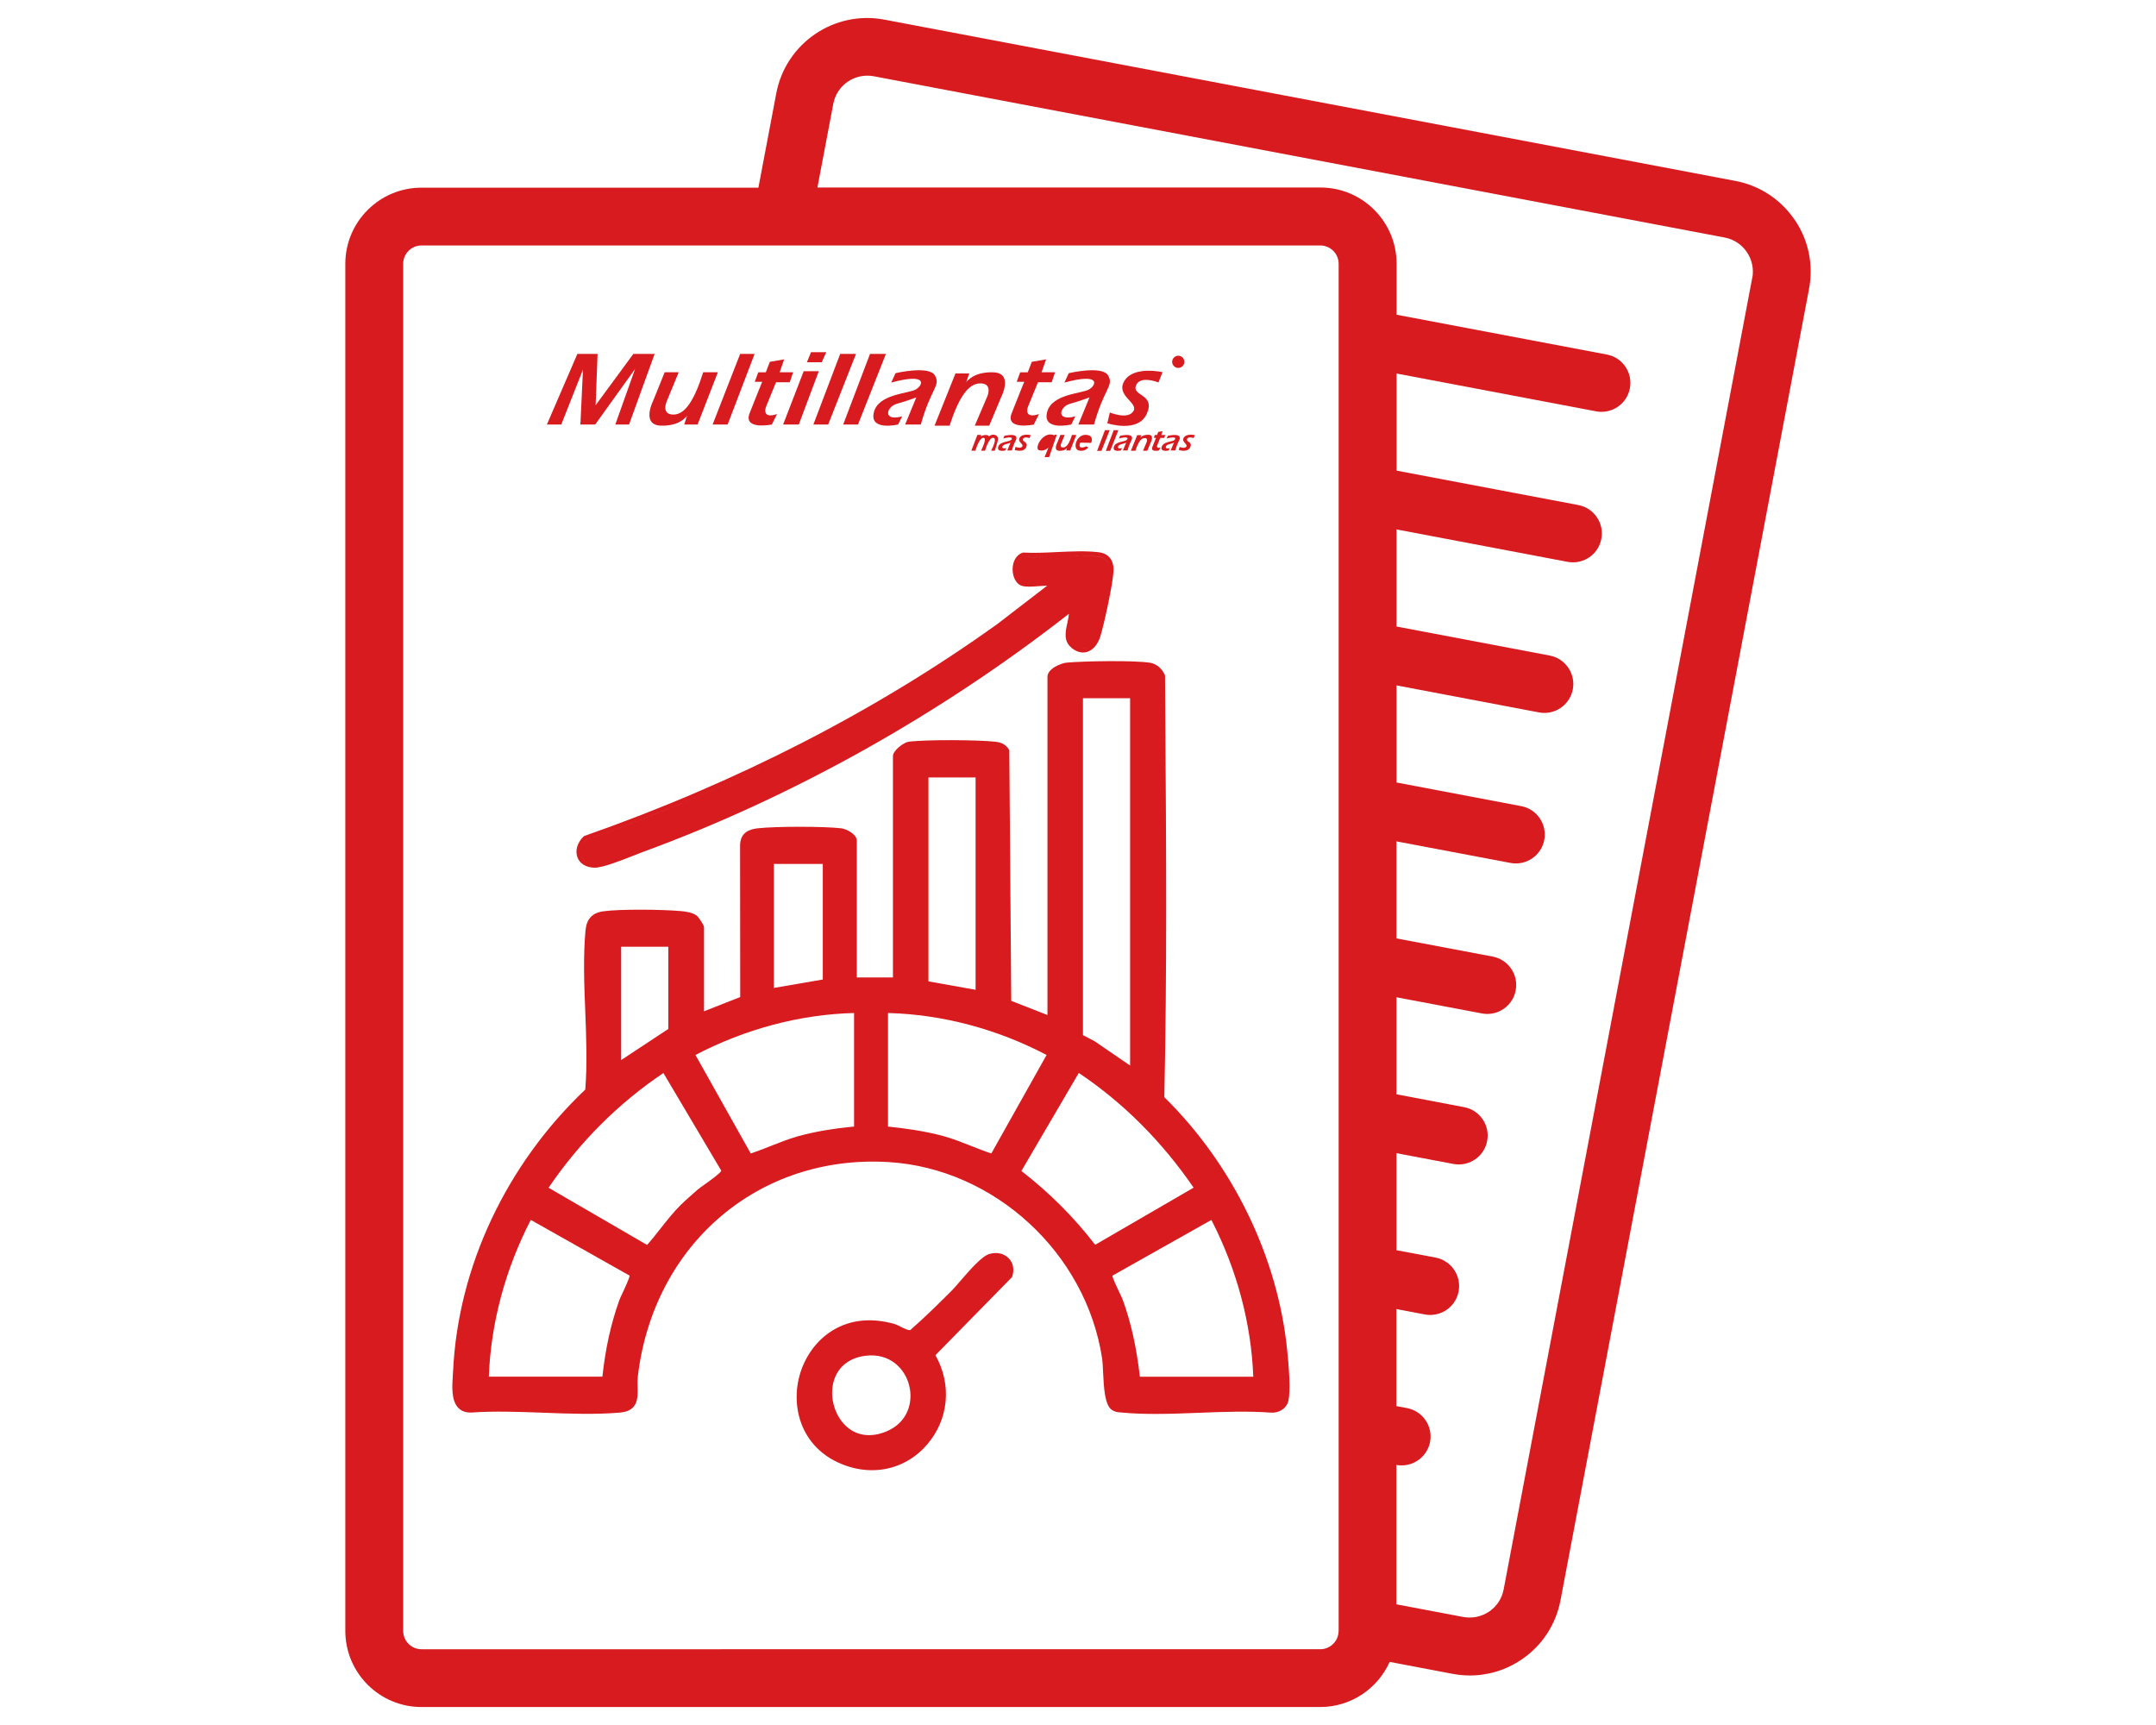 <svg viewBox="0 0 300 240" xmlns="http://www.w3.org/2000/svg" data-name="Capa 1" id="Capa_1">
  <defs>
    <style>
      .cls-1 {
        fill: #d71b1f;
      }
    </style>
  </defs>
  <path d="M249.71,30.57c-1.94-2.84-4.86-4.76-8.24-5.4L123.05,2.73c-6.96-1.32-13.71,3.27-15.03,10.24l-2.49,13.14h-46.88c-5.85,0-10.6,4.75-10.6,10.6v190.19c0,5.85,4.75,10.6,10.6,10.6h125.05c4.3,0,8.01-2.58,9.67-6.28l8.74,1.66c.8.15,1.62.23,2.42.23,2.56,0,5.05-.76,7.22-2.24,2.84-1.93,4.75-4.86,5.39-8.23l34.58-182.44c.64-3.37-.07-6.8-2-9.63ZM186.26,226.9c0,1.42-1.15,2.56-2.56,2.56H58.66c-1.42,0-2.56-1.14-2.56-2.56V36.71c0-1.42,1.14-2.56,2.56-2.56h125.05c1.41,0,2.56,1.14,2.56,2.56v190.19ZM243.81,38.7l-34.58,182.43c-.24,1.27-.96,2.37-2.02,3.09-1.07.72-2.35.98-3.61.75l-9.3-1.76v-19.39c.25.05.5.06.74.06,1.89,0,3.58-1.34,3.95-3.27.41-2.18-1.02-4.29-3.21-4.7l-1.48-.28v-13.5l3.96.75c.25.05.5.07.75.07,1.9,0,3.58-1.34,3.95-3.27.41-2.19-1.02-4.29-3.2-4.71l-5.45-1.03v-13.5l7.92,1.5c.25.05.51.07.75.07,1.9,0,3.59-1.34,3.95-3.27.42-2.18-1.02-4.29-3.2-4.7l-9.42-1.79v-13.5l11.89,2.25c.26.05.51.07.76.07,1.89,0,3.58-1.35,3.94-3.27.42-2.19-1.01-4.29-3.2-4.71l-13.39-2.53v-13.5l15.86,3c.26.05.51.07.76.07,1.89,0,3.58-1.34,3.95-3.27.41-2.18-1.02-4.29-3.2-4.7l-17.36-3.29v-13.51l19.83,3.76c.25.05.5.07.75.07,1.9,0,3.58-1.35,3.95-3.27.41-2.19-1.02-4.29-3.2-4.71l-21.33-4.04v-13.51l23.8,4.51c.25.05.51.07.75.07,1.9,0,3.59-1.34,3.95-3.27.42-2.18-1.02-4.29-3.2-4.7l-25.29-4.79v-13.51l27.76,5.26c.26.06.51.07.76.07,1.89,0,3.58-1.34,3.94-3.27.42-2.18-1.01-4.29-3.2-4.7l-29.26-5.54v-7.1c0-5.85-4.75-10.6-10.6-10.6h-69.99l2.21-11.64c.43-2.31,2.46-3.92,4.72-3.92.3,0,.6.02.9.08l118.42,22.44c1.26.24,2.36.96,3.08,2.03.72,1.06.99,2.34.76,3.6Z" class="cls-1"></path>
  <path d="M162.01,152.62c.38-17.42.26-35.18.14-52.35l-.04-6.25-.03-.13c-.43-.92-1.2-1.54-2.04-1.68-2.3-.36-9.28-.23-11.6-.02-.8.07-2.69.84-2.69,1.98v47.05l-5.04-1.97-.27-34.9-.05-.07c-.51-.81-1.22-1-1.85-1.08-2.34-.27-9.73-.32-12.13,0-.69.1-2.16,1.24-2.16,1.99v30.8h-5.03v-19.03c0-.89-1.43-1.63-2.18-1.72-2.44-.28-9.05-.28-11.6,0-1.06.12-2.48.51-2.46,2.47l.02,21.01-5.04,1.98v-11.71c0-.3-.8-1.46-1.05-1.63-.58-.41-1.6-.56-2.16-.6-2.52-.23-8.49-.3-10.81.03-1.54.22-2.32,1.07-2.47,2.67-.33,3.6-.19,7.51-.03,11.29.14,3.62.28,7.36,0,10.84-10.99,10.43-17.69,24.66-18.39,39.1,0,.19-.02.41-.04.64-.1,1.56-.23,3.51.75,4.54.43.45,1.01.67,1.78.66,3.21-.23,6.67-.1,10.01.02,3.6.14,7.33.28,10.76-.02,2.49-.23,2.45-2.02,2.41-3.6-.02-.47-.02-.97.03-1.42,2.16-18.38,16.83-30.92,34.89-29.83,14.72.89,27.5,12.65,29.72,27.35.06.44.1,1.09.13,1.85.1,2.18.23,4.65,1.25,5.3.42.27.79.3,1.18.33l.19.02c1.52.14,3.09.19,4.68.19,2.02,0,4.07-.08,6.08-.16,3.35-.13,6.8-.26,10.02-.02.99.06,1.91-.47,2.27-1.29.38-.88.36-3.37-.05-7.38-1.31-12.98-7.55-25.82-17.1-35.22ZM107.68,137.46v-17.26h6.81v16.08l-6.81,1.17ZM96.77,146.78c6.97-3.64,14.59-5.65,22.07-5.84v15.8c-2.9.27-5.45.7-7.77,1.34-1.3.36-2.57.87-3.79,1.35-.92.36-1.87.74-2.82,1.05l-7.69-13.7ZM73.85,169.72l13.76,7.76c-.05.42-.67,1.73-.97,2.38-.22.45-.39.84-.47,1.05-1.17,3.29-1.92,6.67-2.35,10.63h-15.8c.27-7.43,2.29-14.96,5.84-21.82ZM94.71,167.65c-1.01,1.01-1.91,2.15-2.78,3.25-.6.77-1.23,1.57-1.89,2.31l-13.71-7.96c4.36-6.4,9.73-11.76,15.98-15.96l8.06,13.6c-.19.39-1.62,1.4-2.32,1.9-.42.31-.79.56-.97.72-.64.56-1.7,1.48-2.37,2.15ZM86.43,147.49v-15.77h6.56v11.44l-6.56,4.33ZM129.19,136.54v-28.37h6.56v29.54l-6.56-1.17ZM142.12,162.92l7.99-13.64c6.18,4.14,11.55,9.51,15.98,15.96l-13.7,7.95c-2.88-3.76-6.33-7.22-10.26-10.27ZM157.25,148.25l-4.95-3.39-1.61-.84v-46.88h6.56v51.1ZM131.33,158.08c-2.78-.76-5.58-1.11-7.77-1.34v-15.8c7.56.2,15.18,2.22,22.07,5.84l-7.69,13.7c-.96-.31-1.9-.69-2.82-1.05-1.22-.48-2.49-.99-3.8-1.35ZM174.4,191.54h-15.79c-.47-4.09-1.22-7.47-2.36-10.63-.07-.22-.26-.6-.47-1.05-.32-.67-.96-2.02-1-2.37l13.78-7.76c3.53,6.85,5.55,14.38,5.83,21.82Z" class="cls-1"></path>
  <path d="M149.09,90.14c.92.73,1.69.71,2.18.56.83-.26,1.5-1.05,1.85-2.2.56-1.84,1.73-7.28,1.82-9.03.08-1.51-.68-2.48-2.08-2.64-1.79-.21-3.85-.11-5.82-.02-1.57.08-3.19.15-4.64.07h-.06l-.06.02c-.86.29-1.4,1.22-1.38,2.38.02.93.44,2,1.34,2.24.57.16,1.4.1,2.28.03.41-.03.83-.06,1.2-.07l-6.94,5.34c-16.91,12.12-36.24,22.04-57.45,29.48l-.11.06c-.88.84-1.23,1.99-.87,2.93.33.87,1.17,1.39,2.32,1.43h.06c1.17,0,3.61-.97,5.4-1.67.48-.19.92-.37,1.25-.49,20.81-7.61,41.32-19.07,59.35-33.16-.02.4-.12.85-.22,1.31-.26,1.17-.55,2.5.59,3.41ZM149.28,84.76l-.06-.33.06.34c.04.24.04.49.03.74.01-.25.01-.5-.03-.74ZM149.2,89.4c.07.09.16.18.27.27.11.09.22.16.33.22-.11-.07-.22-.13-.33-.22-.1-.08-.19-.17-.27-.27ZM151.09,90.11c-.25.08-.52.08-.79,0,.27.08.53.07.79,0,.11-.03.21-.1.32-.16-.1.06-.21.13-.32.16ZM152.54,88.31c-.02.08-.06.14-.09.22.03-.07.06-.14.09-.22.23-.77.57-2.16.89-3.64-.32,1.48-.66,2.87-.89,3.63ZM152.8,77.43c.99.12,1.38.7,1.49,1.34-.12-.63-.5-1.22-1.5-1.33-1.32-.15-2.8-.14-4.29-.08,1.49-.06,2.96-.08,4.29.07ZM145.5,77.49c-1.05.04-2.1.06-3.08,0,0,0,0,0,0,0,.98.05,2.02.03,3.07,0ZM142.4,77.51c-.39.16-.63.51-.76.9.13-.39.36-.74.76-.9ZM141.55,79.62c.04.28.12.53.23.74-.11-.21-.19-.46-.23-.74ZM141.54,79.56s0,0,0,0c0,0,0,0,0,0ZM145.49,80.88c.24,0,.47-.01.68,0-.21-.01-.44,0-.68,0ZM147.28,81.05h0s-2.74,2.11-2.74,2.11l2.74-2.11ZM81.58,116.85c15.64-5.49,30.26-12.33,43.65-20.4-13.39,8.07-28,14.91-43.64,20.4-.16.16-.3.34-.42.52.11-.18.25-.36.41-.52ZM80.9,119.08c-.05-.14-.08-.29-.09-.44.01.15.04.29.09.43.19.49.63.83,1.23.97-.6-.14-1.04-.47-1.23-.96ZM137.33,92.99c3.91-2.69,7.75-5.49,11.46-8.41l.39-.31h0s-.39.31-.39.31c-3.72,2.92-7.55,5.72-11.47,8.41Z" class="cls-1"></path>
  <path d="M137.71,174.45c-1.06.28-2.71,2.19-4.04,3.72-.46.54-.87,1.01-1.15,1.3-1.8,1.81-3.76,3.74-5.85,5.58-.27.07-.83-.21-1.29-.43-.35-.18-.67-.34-.97-.43-6.74-1.89-11.36,1.91-12.95,6.52-1.59,4.64-.18,10.59,5.62,12.97,1.42.59,2.86.87,4.25.87,2.91,0,5.66-1.23,7.67-3.57,3.02-3.5,3.47-8.35,1.16-12.43l10.67-10.88.02-.07c.31-.95.14-1.87-.47-2.51-.64-.68-1.63-.92-2.65-.64ZM116.06,192c.61-1.89,2.16-3.09,4.35-3.37,3.36-.43,5.49,1.75,6.09,4.09.61,2.34-.17,5.25-3.27,6.48-2.11.84-4.08.56-5.53-.81-1.65-1.54-2.34-4.23-1.64-6.4Z" class="cls-1"></path>
  <polygon points="81.12 51.42 80.76 59.06 82.82 59.06 88.37 51.33 85.62 59.06 87.53 59.06 91.09 49.24 88.13 49.24 82.88 56.38 83.15 49.24 80.34 49.24 76.1 59.06 78.1 59.06 81.12 51.42" class="cls-1"></polygon>
  <path d="M91.96,59.22c2.61.08,3.53-1.23,3.64-1.39l-.39,1.23h1.86l2.82-7.27h-2.04c-1.19,3.76-2.47,5.91-4.17,5.89-1.71-.02-.92-1.81-.92-1.81l1.68-4.08h-1.95l-1.61,3.98s-1.7,3.36,1.08,3.45Z" class="cls-1"></path>
  <path d="M148.13,60.51h-.58l-.48,1.19s-.51,1,.32,1.02c.73.03,1.01-.31,1.08-.4l-.11.35h.56l.84-2.16h-.6c-.35,1.13-.73,1.76-1.24,1.75-.51,0-.27-.54-.27-.54l.5-1.21Z" class="cls-1"></path>
  <path d="M132.13,59.22c1.23-3.76,2.54-5.9,4.3-5.88,1.75.02.95,1.81.95,1.81l-1.74,4.07h2.01l1.66-3.97s1.75-3.36-1.1-3.45c-2.69-.09-3.65,1.23-3.76,1.39l.41-1.23h-1.91l-2.91,7.26h2.1Z" class="cls-1"></path>
  <path d="M159.04,62.71h.6l.5-1.19s.52-1.01-.33-1.03c-.85-.02-1.13.42-1.13.42l.13-.37h-.57l-.88,2.17h.63c.37-1.13.76-1.77,1.29-1.76.52,0,.28.55.28.55l-.51,1.21Z" class="cls-1"></path>
  <polygon points="101.25 59.06 105 49.24 102.99 49.24 99.16 59.06 101.25 59.06" class="cls-1"></polygon>
  <path d="M106.06,53.11s-.8,1.95-1.75,4.37c-.94,2.41,3.09,1.58,3.09,1.58l.72-1.45c-2.18.73-1.55-.97-1.55-.97l1.41-3.46h1.91l.47-1.39h-1.87l.62-1.79-1.99.34-.56,1.46h-1.05l-.49,1.32h1.05Z" class="cls-1"></path>
  <path d="M143.85,59.06l.72-1.45c-2.18.73-1.55-.97-1.55-.97l1.41-3.46h1.91l.47-1.39h-1.88l.63-1.79-1.99.34-.56,1.46h-1.05l-.49,1.32h1.05s-.8,1.95-1.75,4.37c-.94,2.41,3.09,1.58,3.09,1.58Z" class="cls-1"></path>
  <path d="M161.76,59.99l-.59.1-.17.43h-.31l-.14.39h.31s-.24.58-.52,1.3c-.27.72.92.47.92.47l.22-.43c-.64.22-.46-.29-.46-.29l.42-1.03h.56l.14-.41h-.56l.19-.53Z" class="cls-1"></path>
  <polygon points="111.15 59.06 113.93 51.65 111.83 51.65 108.97 59.06 111.15 59.06" class="cls-1"></polygon>
  <polygon points="114.97 49 112.85 49 112.28 50.4 114.34 50.4 114.97 49" class="cls-1"></polygon>
  <polygon points="115.24 59.06 119.11 49.24 116.91 49.24 113.18 59.06 115.24 59.06" class="cls-1"></polygon>
  <polygon points="119.39 59.06 123.27 49.24 121.06 49.24 117.33 59.06 119.39 59.06" class="cls-1"></polygon>
  <polygon points="154.41 59.85 153.75 59.85 152.66 62.73 153.26 62.73 154.41 59.85" class="cls-1"></polygon>
  <polygon points="154.97 59.85 153.87 62.73 154.48 62.73 155.62 59.85 154.97 59.85" class="cls-1"></polygon>
  <path d="M127.5,54.15c-1.01.64-5.29.61-5.91,3.24-.63,2.62,3.38,1.67,3.38,1.67l.56-1.13c-2.78.74-2.18-1.34-.77-1.74,1.4-.39,2.74-.9,2.74-.9l-1.55,3.77h2.18c1.4-5.05,2.78-5.37,1.97-6.81-.8-1.44-5.49-.33-5.49-.33l-.6,1.31c5-1.37,4.5.27,3.49.91Z" class="cls-1"></path>
  <path d="M151.6,54.15c-1.01.64-5.29.61-5.91,3.24-.63,2.62,3.37,1.67,3.37,1.67l.57-1.13c-2.78.74-2.18-1.34-.78-1.74,1.41-.39,2.75-.9,2.75-.9l-1.55,3.77h2.18c1.4-5.05,2.78-5.37,1.97-6.81-.81-1.44-5.49-.33-5.49-.33l-.6,1.31c4.99-1.37,4.5.27,3.49.91Z" class="cls-1"></path>
  <path d="M163.36,61.27c-.3.19-1.54.18-1.72.93-.19.75.98.47.98.47l.16-.32c-.8.21-.63-.39-.23-.5.41-.1.8-.26.8-.26l-.46,1.08h.64c.41-1.44.81-1.54.57-1.94-.23-.41-1.59-.1-1.59-.1l-.18.38c1.46-.39,1.31.07,1.02.26Z" class="cls-1"></path>
  <path d="M156.89,62.67c.4-1.44.8-1.54.57-1.94-.23-.41-1.6-.1-1.6-.1l-.17.38c1.45-.39,1.31.07,1.01.26-.3.19-1.54.18-1.72.93-.18.75.98.47.98.47l.17-.32c-.81.21-.64-.39-.23-.5.4-.1.8-.26.8-.26l-.45,1.08h.64Z" class="cls-1"></path>
  <path d="M140.61,61.27c-.3.19-1.54.18-1.72.93-.18.75.98.47.98.47l.17-.32c-.81.21-.64-.39-.23-.5.4-.1.8-.26.8-.26l-.45,1.08h.64c.4-1.44.8-1.54.57-1.94-.23-.41-1.6-.1-1.6-.1l-.17.38c1.45-.39,1.31.07,1.01.26Z" class="cls-1"></path>
  <path d="M157.7,57.21c-.76,1.23-3.27.18-3.27.18l-.35,1.5s4.3,1.42,5.5-1.34c1.21-2.75-2.06-2.4-1.52-3.89.54-1.5,3.14-.45,3.14-.45l.56-1.43s-3.98-.92-5.29,1.19c-1.3,2.1,2,3.02,1.23,4.26Z" class="cls-1"></path>
  <path d="M141.3,62.18l-.1.43s1.25.41,1.59-.39c.35-.8-.6-.69-.44-1.13.16-.43.91-.14.91-.14l.16-.41s-1.15-.27-1.53.35c-.37.6.58.87.36,1.23-.23.35-.95.05-.95.05Z" class="cls-1"></path>
  <path d="M165.08,62.13c-.22.35-.95.05-.95.05l-.1.43s1.24.41,1.59-.39-.6-.69-.44-1.13c.16-.43.91-.14.91-.14l.16-.41s-1.15-.27-1.53.35c-.38.6.58.87.35,1.23Z" class="cls-1"></path>
  <path d="M146.72,60.57c-1.59-.72-2.91,1.89-2.12,2.08.78.19,1.29-.39,1.29-.39l-.54,1.34h.63l1.07-3.1-.3-.02-.02.08ZM146.18,61s0,0,0,0c-.09-.06-.2-.06-.33-.02.12-.04.24-.04.32.02ZM145.12,61.63c.08-.12.18-.23.26-.32-.09.09-.19.2-.26.32ZM145.91,61.8s-.09.12-.22.23c.13-.11.22-.23.22-.23.1-.11.22-.32.28-.5-.06.18-.18.39-.28.5Z" class="cls-1"></path>
  <path d="M151.83,61.62s.51-1.08-.76-1.12c-1.29-.05-1.94,2.02-.88,2.2.85.14,1.24-.46,1.24-.46l-.27-.14s-1.29.61-.85-.52l1.54.04ZM150.51,61.29s0,0,0,0h.76s0,0,0,0h-.76Z" class="cls-1"></path>
  <path d="M136,60.5l-.84,2.2h.56s.48-1.67,1.06-1.78c.72-.13-.27,1.78-.27,1.78h.56s.5-1.79,1.11-1.79c.71,0-.27,1.79-.27,1.79h.51s.38-1.12.45-1.54c.1-.6-.7-.94-1.25-.45,0,0-.26-.43-1.17,0l.09-.21h-.54Z" class="cls-1"></path>
  <path d="M163.95,51.19c.47,0,.85-.38.85-.85s-.39-.85-.85-.85-.85.39-.85.85.38.85.85.85ZM163.83,50.27h.11c.07,0,.12-.03.16-.07-.03.04-.08.07-.16.07h-.11ZM163.83,49.95h0s.06,0,.11,0c0,0,0,0,0,0-.06,0-.1,0-.11,0Z" class="cls-1"></path>
</svg>